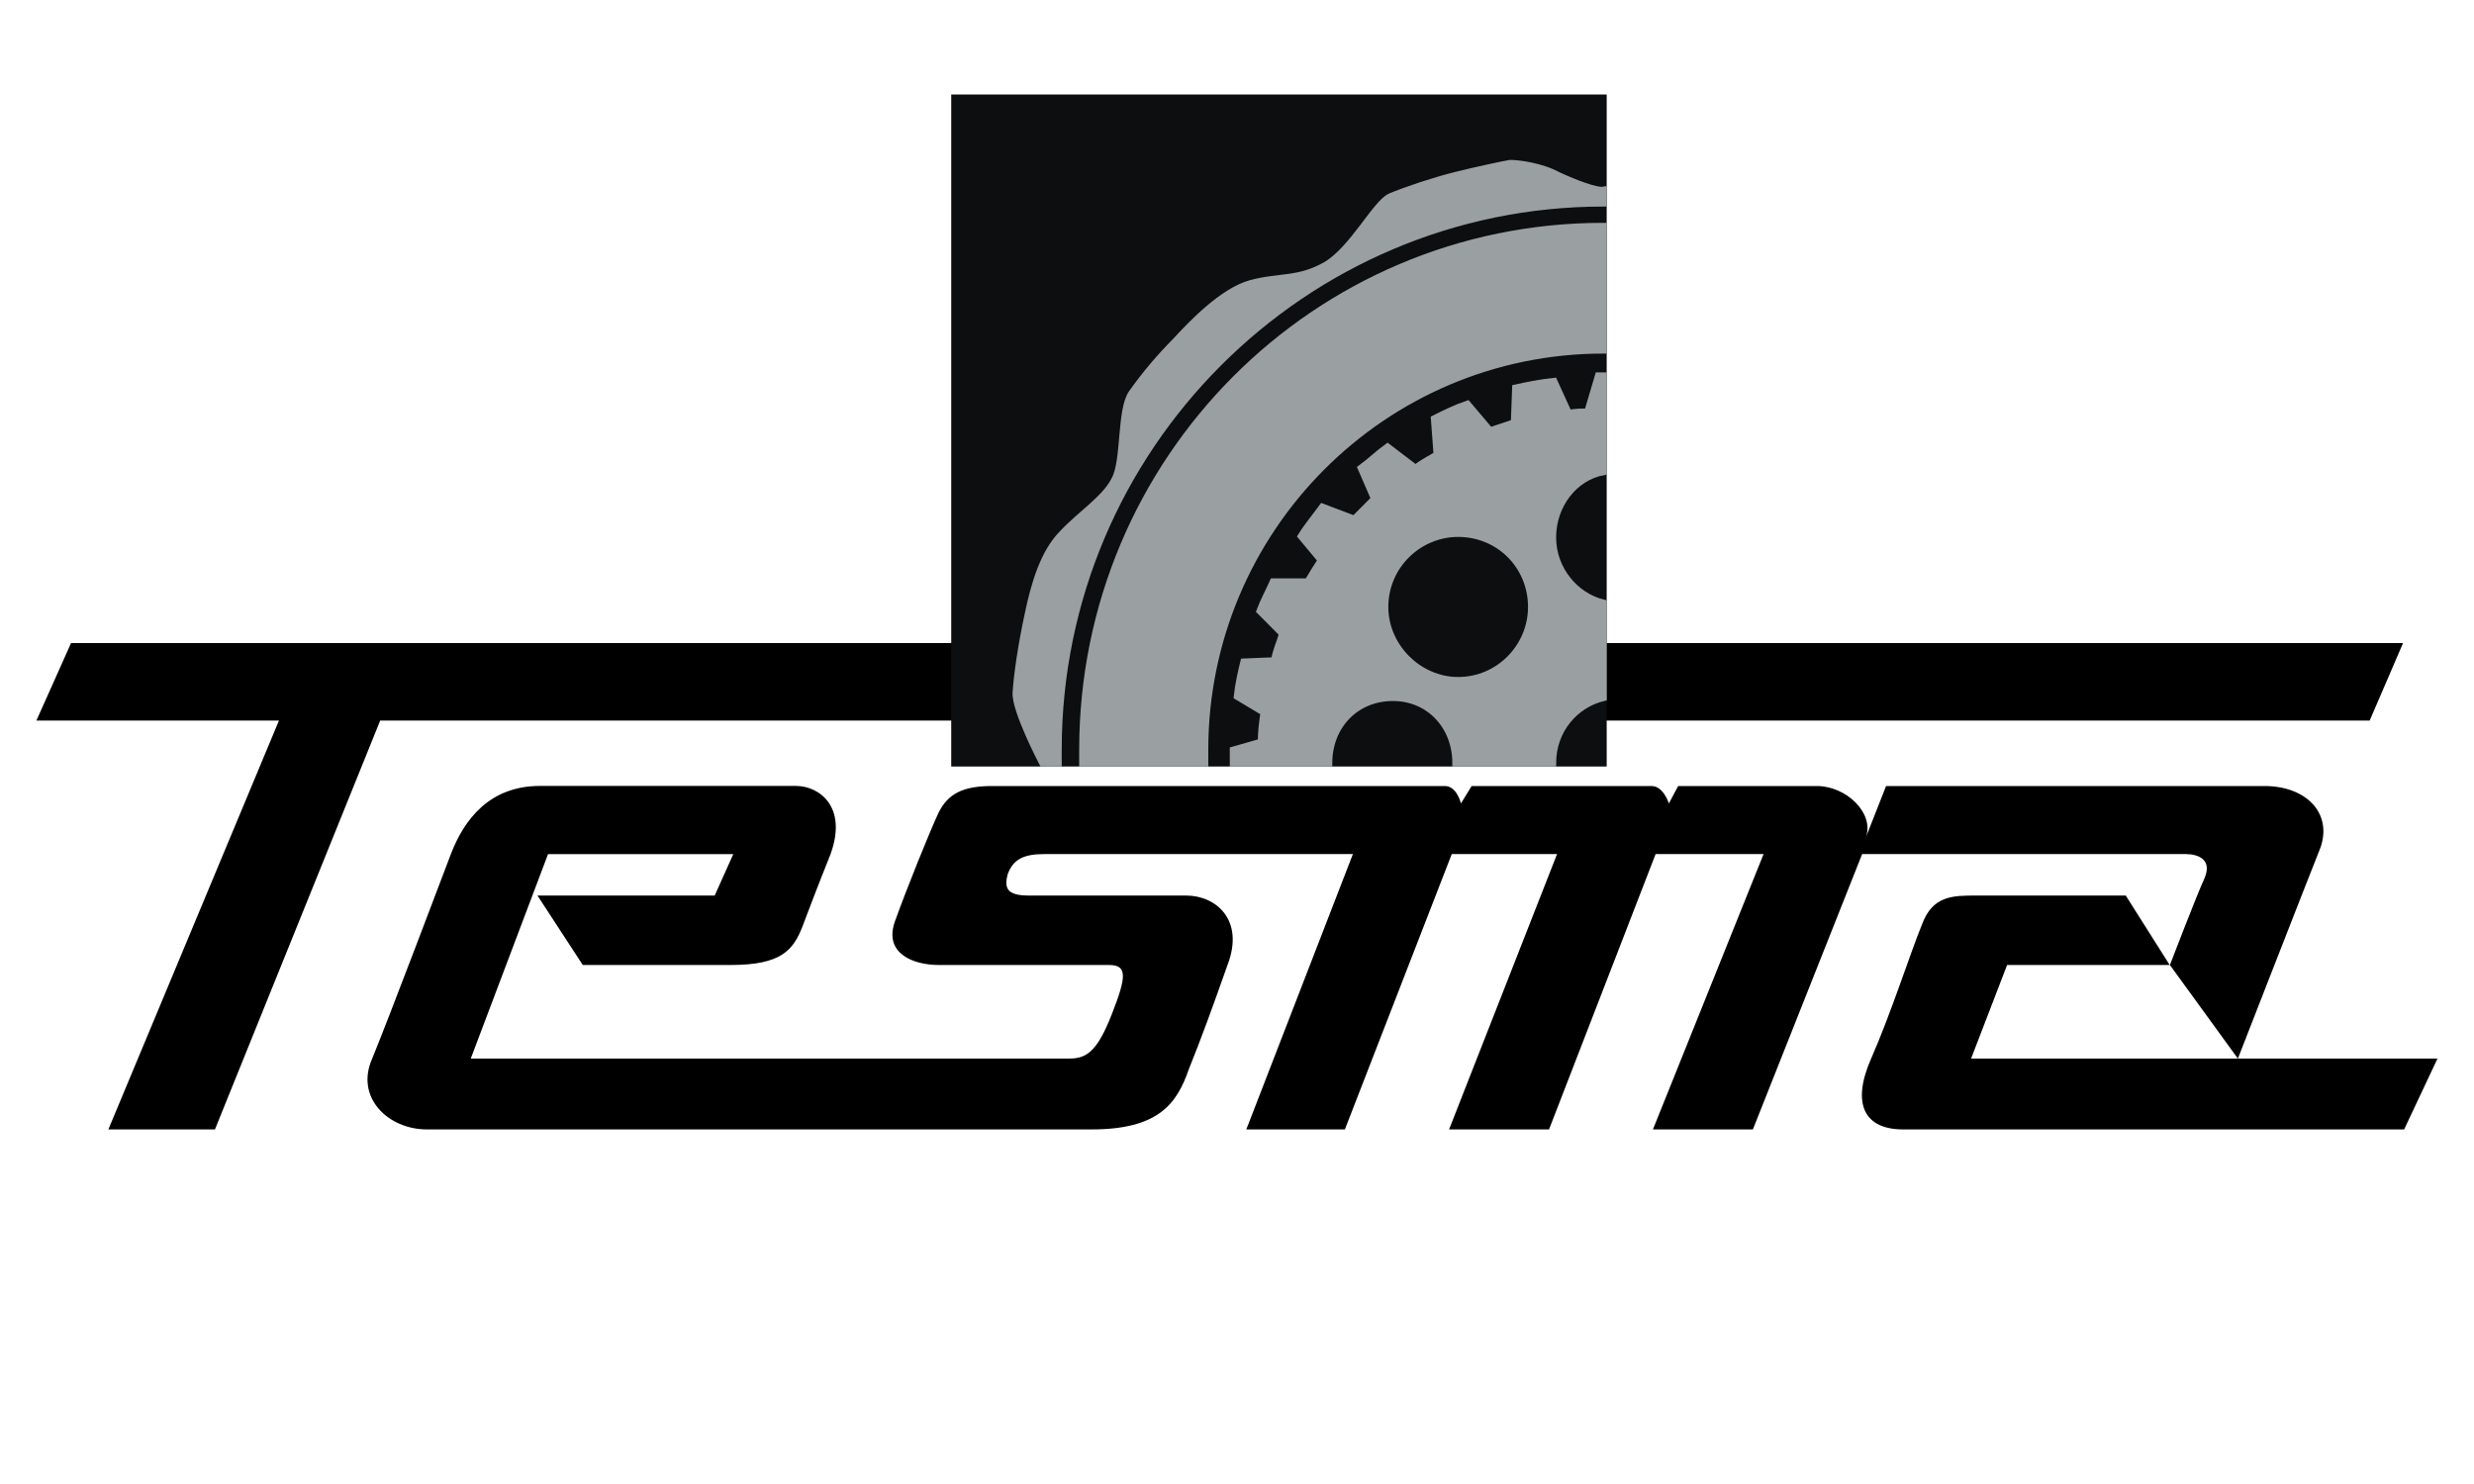 <svg enable-background="new 0 0 2500 1500" viewBox="0 0 2500 1500" xmlns="http://www.w3.org/2000/svg"><g clip-rule="evenodd" fill-rule="evenodd"><path d="m36.8 728.3 35-78.3h2356.5l-33.7 78.3h-2010.4l-167 413.3h-107.7l172.4-413.3z"/><path d="m455.6 863.3c13.5-35.1 39.1-68.9 90.2-68.9h258.5c22.9 0 52.5 20.3 35 68.9-18.9 47.3-18.9 48.6-28.3 72.9s-21.5 39.2-72.7 39.2h-149.4l-45.8-70.2h179.1l18.8-41.9h-187.2l-78.1 206.7h604.6c17.5 0 28.3-6.8 43.1-44.6s16.2-50-2.7-50h-172.3c-24.2 0-55.2-10.8-44.4-43.2 12.1-33.8 35-90.5 44.4-110.7 9.4-18.9 24.2-27 53.9-27h457.8c12.1 0 16.2 17.6 16.2 17.6l10.8-17.6h181.8c12.1 0 17.5 17.6 17.5 17.6l9.4-17.6h140.1c29.6 0 57.9 27 49.8 51.3l20.2-51.3h382.4c41.7 0 68.7 27 56.6 62.1-13.5 33.8-83.5 213.4-83.5 213.4l-68.7-94.6s26.9-70.2 35-87.8c8.1-18.9-6.7-24.3-18.8-24.3h-327.2l-110.4 278.3h-101l111.8-278.3h-109.1l-107.7 278.3h-101l109.1-278.3h-106.4l-108 278.3h-99.6l107.7-278.3h-312.4c-20.2 0-31 5.4-36.4 20.3-4 14.9 0 21.6 21.5 21.6h158.9c29.6 0 59.3 24.3 41.7 70.2-16.2 45.9-25.6 71.6-39.1 105.4-12.1 35.1-31 60.8-98.3 60.8h-671.7c-39.1 0-72.7-32.4-55.2-71.6 16.2-39.2 79.5-206.7 79.5-206.7z"/><path d="m2148.1 905.2 44.4 70.2h-164.3l-36.4 94.6h471.3l-33.7 71.6h-506.3c-39.1 0-52.5-25.7-32.3-71.6 20.2-46 39.1-105.4 51.2-135.1 10.8-29.7 31-29.7 55.2-29.7z"/><path d="m964.5 771.5h655.8v-672.7h-655.8z" fill="#0c0e0f" stroke="#0c0e0f" stroke-miterlimit="33.89" stroke-width="6.563"/><path d="m1620.3 228.5c-290.9 0-526.5 236.4-526.5 529.5v13.5h123.9v-13.5c0-222.9 180.4-403.9 402.6-403.9z" fill="#9a9fa2" stroke="#9a9fa2" stroke-miterlimit="33.89" stroke-width="6.563"/><path d="m1604.2 416.2 10.8-36.5h5.4v97.3c-29.6 5.4-51.2 33.8-51.2 66.2s22.9 59.4 51.2 66.2v95.9c-28.3 6.8-51.2 32.4-51.2 66.2h-98.3c0-37.8-26.9-66.2-63.3-66.2-37.7 0-64.6 28.4-64.6 66.2h-97v-13.5l28.3-8.1c0-10.8 1.4-20.3 2.7-29.7l-27-16.2c1.3-12.2 4-24.3 6.7-35.1l31-1.3c1.3-9.5 5.4-17.6 8.1-27l-22.9-23c4-10.8 9.4-20.3 13.5-29.7h35c4-6.8 8.1-13.5 13.4-21.6l-20.2-24.3c6.7-10.8 14.8-20.3 21.6-29.7l32.3 12.2 20.2-20.3-13.5-31.1c9.4-6.8 17.5-14.9 26.9-21.6l28.3 21.6c6.7-5.4 14.8-9.5 21.5-13.5l-2.7-36.5c10.8-5.4 21.5-10.8 33.7-14.9l22.9 27 24.2-8.1 1.3-35.1c12.1-2.7 25.6-5.4 39.1-6.8l14.8 32.4c6.8-1.4 13.6-1.4 19-1.4z" fill="#9a9fa2"/></g><path d="m1604.2 416.2 10.8-36.5h5.4v97.3c-29.6 5.4-51.2 33.8-51.2 66.2s22.9 59.4 51.2 66.2v95.9c-28.3 6.8-51.2 32.4-51.2 66.2h-98.3c0-37.8-26.9-66.2-63.3-66.2-37.7 0-64.6 28.4-64.6 66.2h-97v-13.5l28.3-8.1c0-10.8 1.4-20.3 2.7-29.7l-27-16.2c1.3-12.2 4-24.3 6.7-35.1l31-1.3c1.3-9.5 5.4-17.6 8.1-27l-22.9-23c4-10.8 9.4-20.3 13.5-29.7h35c4-6.8 8.1-13.5 13.4-21.6l-20.2-24.3c6.7-10.8 14.8-20.3 21.6-29.7l32.3 12.2 20.2-20.3-13.5-31.1c9.4-6.8 17.5-14.9 26.9-21.6l28.3 21.6c6.7-5.4 14.8-9.5 21.5-13.5l-2.7-36.5c10.8-5.4 21.5-10.8 33.7-14.9l22.9 27 24.2-8.1 1.3-35.1c12.1-2.7 25.6-5.4 39.1-6.8l14.8 32.4c6.8-1.4 13.6-1.4 19-1.4" fill="none" stroke="#9a9fa2" stroke-miterlimit="33.89" stroke-width="6.563"/><path d="m1053.4 771.5s-28.3-54-26.9-71.6c1.3-18.9 5.4-47.3 12.1-78.4 6.7-32.4 16.2-63.5 35-82.4 17.5-18.9 43.1-35.1 52.5-54 10.8-18.9 5.4-70.2 17.5-87.8 13.3-18.8 28.2-36.4 44.4-52.7 16.2-17.6 47.1-50 75.4-58.1 29.6-8.1 48.5-2.7 76.8-18.9 26.9-16.2 49.8-62.1 64.6-68.9 16.1-6.8 44.4-16.2 66-21.6s47.1-10.8 55.2-12.2c8.1 0 31 2.7 48.5 12.2 17.5 8.1 39.1 16.2 45.8 14.9v13.5c-303 0-550.7 247.2-550.7 552.5v13.5z" style="stroke-width:6.563;stroke-miterlimit:33.89;stroke:#9a9fa2;fill-rule:evenodd;clip-rule:evenodd;fill:#9a9fa2"/><path d="m1473.5 681c37.7 0 67.3-31.1 67.3-67.5 0-37.8-29.6-67.5-67.3-67.5-36.4 0-67.3 29.7-67.3 67.5 0 36.4 31 67.5 67.3 67.5z" style="stroke-width:6.563;stroke-miterlimit:33.89;fill-rule:evenodd;clip-rule:evenodd;fill:#0c0e0f;stroke:#0c0e0f"/></svg>